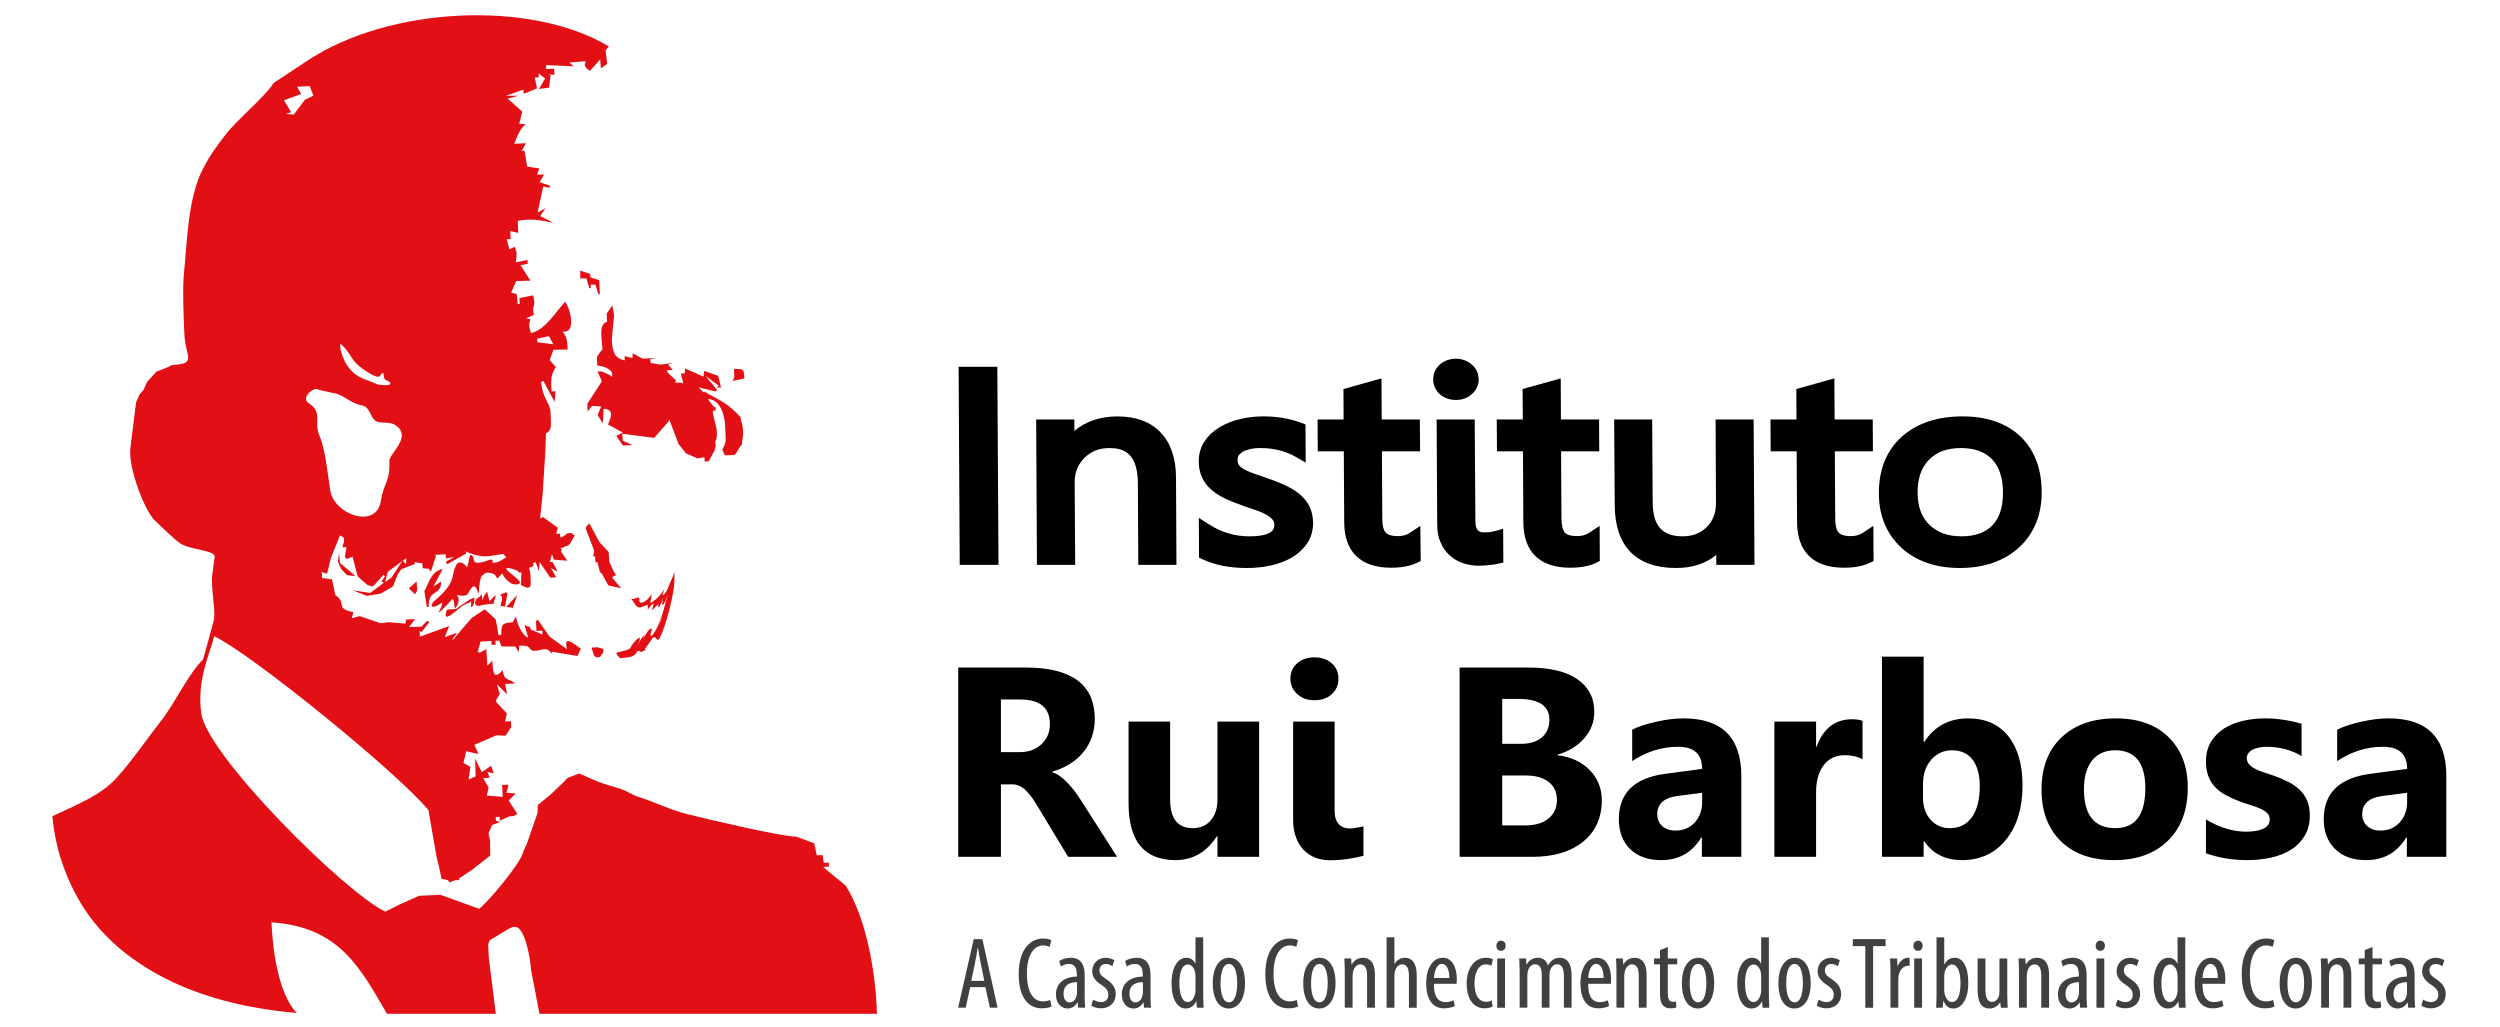 <?xml version="1.0" encoding="UTF-8" standalone="no"?>
<!-- Created with Inkscape (http://www.inkscape.org/) -->

<svg
   version="1.1"
   id="svg2"
   xml:space="preserve"
   width="1730"
   height="710.891"
   viewBox="0 0 1730 710.891"
   sodipodi:docname="logo_IRB.svg"
   inkscape:version="1.2 (dc2aedaf03, 2022-05-15)"
   xmlns:inkscape="http://www.inkscape.org/namespaces/inkscape"
   xmlns:sodipodi="http://sodipodi.sourceforge.net/DTD/sodipodi-0.dtd"
   xmlns="http://www.w3.org/2000/svg"
   xmlns:svg="http://www.w3.org/2000/svg"
   xmlns:rdf="http://www.w3.org/1999/02/22-rdf-syntax-ns#"
   xmlns:cc="http://creativecommons.org/ns#"
   xmlns:dc="http://purl.org/dc/elements/1.1/"><defs
     id="defs6"><linearGradient
       x1="0"
       y1="0"
       x2="1"
       y2="0"
       gradientUnits="userSpaceOnUse"
       gradientTransform="matrix(0,-482.37,-482.37,0,1567.861,482.441)"
       spreadMethod="pad"
       id="linearGradient34"><stop
         style="stop-opacity:1;stop-color:#ba9663"
         offset="0"
         id="stop24" /><stop
         style="stop-opacity:1;stop-color:#ba9663"
         offset="0.058"
         id="stop26" /><stop
         style="stop-opacity:1;stop-color:#977f52"
         offset="0.684"
         id="stop28" /><stop
         style="stop-opacity:1;stop-color:#977f52"
         offset="0.708"
         id="stop30" /><stop
         style="stop-opacity:1;stop-color:#63573a"
         offset="1"
         id="stop32" /></linearGradient><linearGradient
       x1="0"
       y1="0"
       x2="1"
       y2="0"
       gradientUnits="userSpaceOnUse"
       gradientTransform="matrix(0,-482.37,-482.37,0,1567.861,482.441)"
       spreadMethod="pad"
       id="linearGradient60"><stop
         style="stop-opacity:1;stop-color:#ba9663"
         offset="0"
         id="stop50" /><stop
         style="stop-opacity:1;stop-color:#ba9663"
         offset="0.058"
         id="stop52" /><stop
         style="stop-opacity:1;stop-color:#977f52"
         offset="0.684"
         id="stop54" /><stop
         style="stop-opacity:1;stop-color:#977f52"
         offset="0.708"
         id="stop56" /><stop
         style="stop-opacity:1;stop-color:#63573a"
         offset="1"
         id="stop58" /></linearGradient><linearGradient
       x1="0"
       y1="0"
       x2="1"
       y2="0"
       gradientUnits="userSpaceOnUse"
       gradientTransform="matrix(0,-482.37,-482.37,0,1567.861,482.441)"
       spreadMethod="pad"
       id="linearGradient86"><stop
         style="stop-opacity:1;stop-color:#ba9663"
         offset="0"
         id="stop76" /><stop
         style="stop-opacity:1;stop-color:#ba9663"
         offset="0.058"
         id="stop78" /><stop
         style="stop-opacity:1;stop-color:#977f52"
         offset="0.684"
         id="stop80" /><stop
         style="stop-opacity:1;stop-color:#977f52"
         offset="0.708"
         id="stop82" /><stop
         style="stop-opacity:1;stop-color:#63573a"
         offset="1"
         id="stop84" /></linearGradient><linearGradient
       x1="0"
       y1="0"
       x2="1"
       y2="0"
       gradientUnits="userSpaceOnUse"
       gradientTransform="matrix(0,-482.37,-482.37,0,1567.861,482.441)"
       spreadMethod="pad"
       id="linearGradient112"><stop
         style="stop-opacity:1;stop-color:#ba9663"
         offset="0"
         id="stop102" /><stop
         style="stop-opacity:1;stop-color:#ba9663"
         offset="0.058"
         id="stop104" /><stop
         style="stop-opacity:1;stop-color:#977f52"
         offset="0.684"
         id="stop106" /><stop
         style="stop-opacity:1;stop-color:#977f52"
         offset="0.708"
         id="stop108" /><stop
         style="stop-opacity:1;stop-color:#63573a"
         offset="1"
         id="stop110" /></linearGradient><linearGradient
       x1="0"
       y1="0"
       x2="1"
       y2="0"
       gradientUnits="userSpaceOnUse"
       gradientTransform="matrix(0,-482.37,-482.37,0,1567.861,482.441)"
       spreadMethod="pad"
       id="linearGradient138"><stop
         style="stop-opacity:1;stop-color:#ba9663"
         offset="0"
         id="stop128" /><stop
         style="stop-opacity:1;stop-color:#ba9663"
         offset="0.058"
         id="stop130" /><stop
         style="stop-opacity:1;stop-color:#977f52"
         offset="0.684"
         id="stop132" /><stop
         style="stop-opacity:1;stop-color:#977f52"
         offset="0.708"
         id="stop134" /><stop
         style="stop-opacity:1;stop-color:#63573a"
         offset="1"
         id="stop136" /></linearGradient><linearGradient
       x1="0"
       y1="0"
       x2="1"
       y2="0"
       gradientUnits="userSpaceOnUse"
       gradientTransform="matrix(0,-482.37,-482.37,0,1567.861,482.441)"
       spreadMethod="pad"
       id="linearGradient164"><stop
         style="stop-opacity:1;stop-color:#ba9663"
         offset="0"
         id="stop154" /><stop
         style="stop-opacity:1;stop-color:#ba9663"
         offset="0.058"
         id="stop156" /><stop
         style="stop-opacity:1;stop-color:#977f52"
         offset="0.684"
         id="stop158" /><stop
         style="stop-opacity:1;stop-color:#977f52"
         offset="0.708"
         id="stop160" /><stop
         style="stop-opacity:1;stop-color:#63573a"
         offset="1"
         id="stop162" /></linearGradient><linearGradient
       x1="0"
       y1="0"
       x2="1"
       y2="0"
       gradientUnits="userSpaceOnUse"
       gradientTransform="matrix(0,-482.37,-482.37,0,1567.861,482.441)"
       spreadMethod="pad"
       id="linearGradient190"><stop
         style="stop-opacity:1;stop-color:#ba9663"
         offset="0"
         id="stop180" /><stop
         style="stop-opacity:1;stop-color:#ba9663"
         offset="0.058"
         id="stop182" /><stop
         style="stop-opacity:1;stop-color:#977f52"
         offset="0.684"
         id="stop184" /><stop
         style="stop-opacity:1;stop-color:#977f52"
         offset="0.708"
         id="stop186" /><stop
         style="stop-opacity:1;stop-color:#63573a"
         offset="1"
         id="stop188" /></linearGradient><linearGradient
       x1="0"
       y1="0"
       x2="1"
       y2="0"
       gradientUnits="userSpaceOnUse"
       gradientTransform="matrix(0,-482.37,-482.37,0,1567.861,482.441)"
       spreadMethod="pad"
       id="linearGradient216"><stop
         style="stop-opacity:1;stop-color:#ba9663"
         offset="0"
         id="stop206" /><stop
         style="stop-opacity:1;stop-color:#ba9663"
         offset="0.058"
         id="stop208" /><stop
         style="stop-opacity:1;stop-color:#977f52"
         offset="0.684"
         id="stop210" /><stop
         style="stop-opacity:1;stop-color:#977f52"
         offset="0.708"
         id="stop212" /><stop
         style="stop-opacity:1;stop-color:#63573a"
         offset="1"
         id="stop214" /></linearGradient><linearGradient
       x1="0"
       y1="0"
       x2="1"
       y2="0"
       gradientUnits="userSpaceOnUse"
       gradientTransform="matrix(0,-482.37,-482.37,0,1567.861,482.441)"
       spreadMethod="pad"
       id="linearGradient242"><stop
         style="stop-opacity:1;stop-color:#ba9663"
         offset="0"
         id="stop232" /><stop
         style="stop-opacity:1;stop-color:#ba9663"
         offset="0.058"
         id="stop234" /><stop
         style="stop-opacity:1;stop-color:#977f52"
         offset="0.684"
         id="stop236" /><stop
         style="stop-opacity:1;stop-color:#977f52"
         offset="0.708"
         id="stop238" /><stop
         style="stop-opacity:1;stop-color:#63573a"
         offset="1"
         id="stop240" /></linearGradient><clipPath
       clipPathUnits="userSpaceOnUse"
       id="clipPath252"><path
         d="M 0,533.168 H 1841.86 V 0 H 0 Z"
         id="path250"
         inkscape:connector-curvature="0" /></clipPath></defs><sodipodi:namedview
     pagecolor="#ffffff"
     bordercolor="#666666"
     borderopacity="1"
     objecttolerance="10"
     gridtolerance="10"
     guidetolerance="10"
     inkscape:pageopacity="0"
     inkscape:pageshadow="2"
     inkscape:window-width="1920"
     inkscape:window-height="1017"
     id="namedview4"
     showgrid="false"
     inkscape:zoom="0.3510039"
     inkscape:cx="1395.9959"
     inkscape:cy="504.2679"
     inkscape:window-x="1912"
     inkscape:window-y="-8"
     inkscape:window-maximized="1"
     inkscape:current-layer="g10"
     inkscape:showpageshadow="2"
     inkscape:pagecheckerboard="0"
     inkscape:deskcolor="#d1d1d1" /><g
     id="g10"
     inkscape:groupmode="layer"
     inkscape:label="LOGOTIPO IRB 50 ANOS FINAL"
     transform="matrix(1.333,0,0,-1.333,0,710.891)"><g
       id="g246"><g
         id="g248"
         clip-path="url(#clipPath252)"><g
           id="g254"
           transform="translate(175.977,246.197)"><path
             d="m 0,0 -0.553,-4.557 1.728,-3.83 2.995,-3.07 4.383,-0.535 -4.407,3.824 -3.58,2.918 z m -10.982,85.018 c -2.661,1.063 -8.944,-4.614 -4.679,-7.29 7.489,-4.661 2.408,-9.784 5.505,-16.729 3.177,-7.307 4.263,-19.957 5.638,-28.611 2.056,-12.464 23.907,-20.144 26.225,-5.469 1.595,10.059 4.939,9.932 4.419,20.784 -0.144,3.637 10.546,11.485 4.757,17.41 -4.203,4.353 -9.456,1.213 -12.41,3.93 -2.313,2.129 -2.606,6.662 -6.133,7.455 -5.838,1.359 -7.434,3.398 -12.177,5.742 -1.355,0.716 -11.198,2.302 -11.145,2.778 m 12.673,38.39 c 1.596,5.969 6.754,9.094 11.788,9.738 C 13.22,130.83 6.447,125.134 1.691,123.408 M 0.566,108.137 c 0.043,-2.571 0.866,-4.742 1.605,-6.741 1.13,-2.955 2.951,-5.6 5.339,-7.784 3.56,-3.198 7.935,-3.894 12.525,-6.063 0.423,-0.2 5.505,-0.566 5.947,-0.293 1.836,1.303 -0.365,1.842 -1.615,2.538 -1.176,0.66 -0.988,1.706 -1.268,3.269 -0.24,1.411 -1.912,-1.23 -2.162,-1.4 -1.822,-1.249 -9.832,4.74 -11.167,5.968 -1.325,1.193 -2.975,3.255 -3.931,4.994 -0.866,1.485 -2.039,2.864 -2.808,3.763 -0.186,0.28 -2.465,3.032 -2.465,1.749 m 59.445,18.929 2.093,-0.976 1.064,-0.956 1.062,-0.969 1.086,-0.953 1.077,-1.009 1.086,-0.975 7.074,-11.769 -0.833,-0.683 -8.26,11.332 -1.086,1.009 -1.043,0.956 -1.085,0.976 -1.083,0.989 -2.056,0.933 -1.105,0.942 -7.229,4.994 6.936,-2.779 z m -36.82,-25.43 c 0.514,3.507 3.174,6.295 7.549,8.499 0.972,-2.627 1.928,-5.252 2.916,-7.86 -1.397,0.166 -2.773,0.293 -4.133,0.466 -2.107,-0.356 -4.203,-0.716 -6.332,-1.105 M -4.48,249.04 l 2.938,1.365 0.882,-1.182 c 0.294,-0.306 -0.977,-0.566 -0.955,-1.042 0.148,-2.332 -0.35,0.456 1.085,-2.019 -2.726,-1.009 -1.892,0.346 -0.846,-2.075 l -5.507,-0.333 -0.994,-3.064 -1.889,-0.094 -2.629,-0.089 -1.281,5.472 3.723,-2.258 2.941,1.159 -1.125,2.088 3.657,-1.046 -1.979,5.103 1.869,0.077 z m -8.773,-11.604 -1.974,4.979 -6.494,-0.333 2.076,-3.777 -8.91,-3.268 3.709,-6.175 -2.767,-0.899 4.146,-0.33 5.787,7.698 z M 71.462,-23.682 c -0.653,-0.886 -1.282,-2.644 -0.347,-3.365 1.343,-0.973 2.722,0.154 4.371,0.221 1.162,0.072 2.758,0.586 4.19,0.467 0.879,-0.047 0.728,-0.241 0.728,0.838 0.041,0.886 0.867,2.111 0.937,2.937 0.114,1.193 -1.189,-0.379 -1.556,-0.738 -0.149,-0.174 -1.651,-1.645 -1.651,-1.645 -0.37,0.606 -0.239,1.797 -0.65,2.479 -0.293,0.564 -0.293,1.465 -0.49,2.09 -0.183,0.593 -1.672,-1.745 -1.855,-2.059 -0.129,-0.272 -0.532,-2.971 -0.737,-1.506 -0.076,0.793 -0.182,1.274 -0.218,2.006 -0.041,0.773 0.566,1.686 -0.53,-0.053 -0.424,-0.627 -1.75,-1.453 -2.192,-1.672 m -27.116,3.996 c 2.552,4.483 3.467,10.192 9.49,11.407 l -4.777,-9.033 3.994,2.531 c 0,-7.836 -6.872,-3.692 -6.449,-13.145 l -1.03,-0.039 z m -193.13,-116.937 c 11.748,5.609 24.901,10.594 33.358,19.918 8.031,8.867 15.668,20.178 23.289,29.877 7.175,9.246 14.32,24.695 21.481,31.457 0.206,0.18 5.415,19.351 5.655,20.371 1.159,5.184 -1.652,16.881 -0.772,23.695 l 1.214,9.266 c 0.491,3.639 -12.783,3.551 -18.015,7.162 -3.541,2.465 -9.311,8.373 -12.947,11.703 -5.157,4.697 -13.969,27.24 -12.778,37.652 l 2.975,23.802 1.855,4.187 1.966,2.148 1.835,4.167 4.902,5.396 6.06,2.354 1.985,1.099 c 13.233,0.64 7.034,3.841 6.482,15.736 -0.39,8.466 -1.066,23.705 -0.26,31.618 1.778,17.504 1.965,39.498 10.213,55.145 3.743,7.101 6.261,10.28 11.143,16.728 6.223,8.227 20.914,20.088 25.192,27.136 l 17.279,11.424 c 42.506,28.439 116.449,31.856 156.791,7.578 l -1.704,-2.072 0.805,-6.991 -3.247,-2.355 -0.37,4.679 -5.345,-5.961 c -7.492,4.953 5.109,5.708 -10.649,4.33 l 2.278,-1.929 -14.36,0.606 0.073,-2.038 4.095,0.203 0.129,-3.234 -4.264,0.499 2.32,-0.456 -0.81,-6.671 -5.252,-0.697 3.209,5.436 -3.396,2.682 0.077,-2.059 -2.052,-0.11 1.153,-5.636 -6.926,-2.844 -0.143,2.218 -9.019,-3.194 6.318,-0.02 -6.461,-1.779 1.099,0.204 7.497,-6.666 -1.615,-6.301 3.354,-0.253 c -3.354,-2.778 -4.277,-6.132 -5.949,-10.136 l 6.132,0.293 -2.221,-3.97 1.431,0.04 1.399,-8.208 6.296,-0.918 -1.173,-3.288 3.601,0.13 -2.245,-4.06 5.233,-1.706 -0.034,-1.229 -3.363,0.826 -2.898,-13.586 4.112,2.235 -2.832,-4.071 7,-3.547 c -7,1.452 -11.678,2.365 -18.603,1.063 l 0.26,-6.262 -4.133,0.956 0.24,-4.114 -2.109,-0.11 1.392,-5.252 2.754,1.289 c 1.433,-3.104 1.119,-4.643 0.553,-8.061 l 6.111,1.246 0.074,-2.052 -3.711,-0.629 5.147,-8.074 -7.327,-0.207 -2.661,-5.928 2.881,-0.843 0.515,-5.166 1.023,0.129 -0.129,2.976 7.108,1.431 c 1.822,-7.031 -1.098,-4.473 0.445,-10.135 l -4.136,-1.796 2.245,-0.463 c -0.886,-3.944 -0.79,-3.247 0.33,-7.197 7.467,1.672 12.707,10.831 17.733,16.27 2.974,-4.003 5.785,-16.617 -1.322,-15.478 2.551,-3.377 2.356,-5.142 2.646,-9.312 l -7.4,-0.144 -1.945,-5.416 3.234,-3.567 c -2.994,-4.224 -2.518,-7.598 -2.258,-12.667 l 2.019,0.109 -0.423,-5.491 -5.892,10.874 -1.088,-0.61 c 0.513,-8.17 4.605,-10.961 4.831,-15.205 l 0.184,-4.069 c 0.186,-4.134 0.076,-6.046 -2.516,-7.348 l -0.336,-9.26 -1.426,-22.509 -1.31,-12.405 1.51,0.728 7.695,-5.556 -0.847,-3.151 2.039,0.08 0.13,-2.019 c 3.509,1.158 2.604,2.18 3.984,2.238 3.95,0.18 0.368,0.334 3.507,-1.045 l -2.205,-4.037 -0.99,-1.086 -4.372,-1.826 0.881,-0.467 -0.512,-1.017 3.358,-4.789 -7.069,0.564 -0.922,2.852 -1.683,-6.19 0.438,2.199 1.601,-0.172 2.625,-4.931 -3.504,1.84 2.715,-4.789 -3.051,-0.155 -5.49,7.994 -0.479,-4.443 -1.629,4.443 -1.64,-0.533 c 0.514,-0.293 0.793,-0.644 0.447,-1.097 -0.772,-1.127 -1.598,-1.182 -2.314,-1.127 0.383,-1.067 0.676,-1.653 0.752,-3.651 l 0.164,-4.136 c 0.236,-4.75 -3.877,-1.78 -5.09,-1.227 l 0.26,6.775 c -1.803,-1.539 0,0.752 -5.983,1.86 -6.67,1.172 6.35,-5.864 5.124,-7.701 -0.534,-0.868 -3.454,-1.039 -5.09,0.271 -1.27,1.055 -3.364,2.727 -3.71,4.398 -0.273,1.391 -2.695,-3.179 -3.138,-1.986 -0.717,2.072 -2.389,2.592 -4.723,2.758 -1.192,0.074 -3.117,-1.412 -3.503,-2.551 -1.62,-5.09 -0.458,-10.746 -1.706,-7.127 -1.509,4.276 -2.921,2.824 -4.85,-0.994 -1.339,-2.625 -6.353,-0.5 -5.915,-0.973 2.388,-2.685 -0.567,-6.828 -1.024,-6.794 -0.41,0.019 -0.259,6.335 -1.801,4.263 -0.716,-0.998 -8.097,-8.832 -6.316,-5.709 0.326,0.6 2.403,4.551 1.119,4.178 -0.33,-0.127 -2.041,-1.647 -3.636,-1.939 -1.998,-0.333 -1.672,0.839 -0.62,2.511 0.12,0.24 8.683,6.389 10.006,12.819 1.412,7.232 3.084,10.13 7.654,5.101 0,0.207 0.919,3.711 1.106,4.963 0.416,3.004 2.201,0.727 2.311,-1.086 0.164,-3.711 8.554,0.426 8.976,0.166 2.845,-1.631 -2.31,-2.238 2.716,-1.471 2.114,0.332 3.602,1.963 5.142,2.498 l -1.412,1.858 C 77.287,-1.432 75.359,-3.285 65.609,0.865 l 0.567,-1.045 -9.985,-5.623 -0.76,1.307 4.426,2.445 -4.349,-0.795 -0.11,2.207 -6.133,-0.314 1.139,-0.379 -2.701,-8.328 -1.065,1.492 -3.178,0.293 -0.196,2.539 -4.171,0.66 0.46,-0.953 -7.251,-2.799 -1.769,-2.623 -2.532,-6.303 -6.371,-3.703 -7.066,-1.213 -7.346,2.918 8.996,-1.353 6.332,4.73 0.756,0.52 -1.323,0.732 1.816,2.459 -0.623,1.045 -5.026,-5.601 c -1.582,-1.194 -2.135,0.259 -3.307,0.207 l -3.032,2.584 -2.114,1.984 L 7.001,-1.937 4.113,-3.078 3.031,-2.111 3.84,3.084 1.802,2.998 C 2.335,5.93 2.736,4.789 2.628,7.148 2.551,8.521 1.398,8.613 0.499,9.107 l -4.645,-11.525 -2.019,-8.248 c -4.114,0.641 -2.429,2.312 -2.629,-2.258 l 5.192,-0.771 1.693,-8.116 c 6.315,-4.062 -0.443,-7.046 9.388,-8.853 l -0.814,-3.156 4.06,1.064 10.649,-3.601 c 2.147,-0.196 2.461,0.591 4.849,0.425 l 8.24,-0.701 0.423,2.133 4.63,0.205 -3.104,-4.115 6.352,0.185 3.071,3.032 1.118,-0.647 -4.189,-5.289 -0.899,0.787 0.149,-3.078 15.239,5.541 -2.368,-5.801 6.461,2.332 -2.627,-3.597 0.609,0.127 9.496,11.037 6.848,4.59 2.825,-2.59 2.808,-2.625 0.792,-3.766 0.697,-4.516 0.976,0.293 0.345,0.067 0.184,0.08 c -0.106,5.402 0.5,5.875 5.842,6.316 l 1.746,3.084 0.066,-0.566 c 0.293,-1.412 0.832,-3.178 1.509,-4.777 l 0.097,-0.034 0.163,-0.445 c 1.153,-2.473 2.734,-4.697 4.493,-5.197 l -0.014,0.113 h 0.058 l -0.239,0.547 -1.714,5.769 3.035,-1.099 0.036,-1.014 6.263,-2.791 -0.077,2.026 -3.048,-0.114 -0.24,5.123 0.943,0.7 6.165,-8.832 9.017,-6.502 c -2.203,8.406 4.183,2.091 7.158,0.293 l -1.783,-3.805 -13.293,2.244 -0.24,-1.191 c -1.924,4.203 -5.213,1.812 -8.28,1.685 -4.55,-0.24 -0.586,2.852 -8.336,2.664 l -0.274,-3.363 -1.815,2.871 -7.202,0.053 -1.118,3.045 -2.02,-0.094 0.074,-2.072 -2.058,-0.053 -0.09,2.019 -5.656,-0.347 -1.432,-5.289 1.009,-0.5 3.454,1.892 0.496,-8.552 2.642,2.537 c 0.237,-5.842 0.606,-10.366 5.346,-4.869 0.752,-5.803 2.735,-3.932 6.461,-6.909 l -5.16,-0.273 0.971,-5.361 -5.268,5.162 1.491,-5.03 -1.893,-3.177 0.07,-1.034 5.534,-5.927 -0.958,-4.151 3.065,0.18 0.127,-3.086 -2.918,-4.455 -4.74,0.213 -11.494,-4.936 2.148,-4.777 -6.405,1.434 -1.379,-6.077 3.6,-2.052 -0.953,-6.635 3.635,1.752 -0.225,9.234 3.418,-7.076 4.851,3.311 1.354,-3.93 -3.32,0.738 1.317,-2.963 -3.432,-0.314 2.812,-4.916 -0.976,-4.096 8.267,-0.64 -0.293,6.169 3.084,0.127 0.012,-1.027 -0.858,-3.117 4.829,-0.393 -3.637,-3.67 4.484,-6.962 -2.018,-1.131 -2.064,-0.121 -5.044,-2.291 -0.057,2.058 -2.079,-0.094 0.114,-1.998 2.367,-0.593 -4.33,-1.592 -1.855,-4.203 0.79,-4.004 0.07,-7.655 -8.773,-6.867 -0.26,-0.375 H 69.3 l -4.666,-3.084 -0.144,-0.199 -2.168,-1.232 0.033,-0.953 -2.074,-0.073 -3.008,-1.174 -0.627,1.174 -3.376,0.694 -1.323,6.101 -1.25,5.088 -4.261,24.477 c -15.903,19.476 -92.194,81.324 -111.254,90.338 -1.378,-7.276 -9.346,-22.35 -6.628,-40.325 3.327,-21.902 74.733,-92.961 95.501,-102.668 l 8.443,4.192 9.072,4.021 11.073,0.514 20.142,-7.268 c 4.613,3.543 21.926,24.016 22.955,29.858 l 1.889,4.222 5.416,15.623 0.173,4.17 6.567,5.416 6.89,6.5 1.958,2.133 6.045,2.332 6.296,-2.758 c 3.567,-1.707 8.756,-3.359 12.653,-4.443 6.393,-1.746 7.435,-3.523 12.121,-5.029 9.64,-3.119 15.367,-6.397 25.268,-8.928 8,-2.018 49.558,-11.896 56.224,-11.584 l 9.432,-3.492 1.366,-6.24 2.987,0.113 0.64,-3.965 2.628,0.016 0.072,-2.053 -3.06,-0.168 11.765,-9.713 c 10.139,-16.201 15.521,-43.066 16.194,-66.527 H 104.076 l -4.387,22.875 c -0.312,6.361 -3.416,22.457 -8.246,22.217 l -1.009,-0.014 c -1.618,-0.094 -9.749,-5.695 -12.028,-6.756 l -0.935,-2.098 0.31,-7.173 3.619,-29.051 H 24.934 c -13.643,23.228 -24.368,45.138 -59.968,47.482 0.457,-12.59 3.268,-36.945 13.11,-47.043 -5.342,0.459 -10.465,1.045 -15.347,1.819 -12.731,1.851 -24.702,4.816 -35.847,8.798 -11.202,4.004 -21.558,9.127 -30.773,15.383 -9.346,6.149 -17.334,13.555 -24.092,22.151 -6.665,8.586 -11.878,18.558 -15.773,29.855 -2.551,7.436 -4.202,15.508 -5.028,24.129 m 175.94,123.773 5.914,9 1.746,-2.039 0.09,3.231 -9.586,-7.074 -1.341,-5.284 z m 12.321,-8.521 c 0.865,1.527 1.214,1.392 1.086,3.357 l -0.293,3.28 -4.008,-3.659 z m 46.701,-6.441 1.261,6.695 -0.695,0.812 -3.267,-1.465 c 0.638,-0.173 1.095,-0.574 1.171,-1.566 0.074,-2.164 -0.349,-1.357 -0.826,-4.129 z m 3.834,-1.233 2.513,7.201 -5.709,-6.082 3.159,-0.439 z m -33.899,-0.312 c 6.282,0.425 3.855,0 6.7,1.812 0.865,0.533 1.604,1.139 2.687,1.844 0.956,0.64 4.646,3.117 4.77,2.346 0.169,-0.827 -0.124,-2.625 -0.364,-3.344 -0.182,-0.453 -1.342,-2.219 -1.418,-0.713 0,0.072 0.463,2.445 -0.131,2.111 -0.565,-0.345 -1.445,-0.734 -2.181,-1.025 -0.749,-0.326 -1.725,-0.793 -2.442,-1.307 -2.278,-1.744 -4.906,-4.277 -7.067,-5.25 -2.259,-0.992 -0.943,2.774 -0.554,3.526 m 81.196,-20.457 -3.138,0.898 -3.081,-0.16 1.226,-4.024 1.066,-1.011 2.057,0.091 1.719,2.352 z m 0.296,37.017 2.242,-4.023 6.665,-1.446 -4.817,5.657 2.192,1.191 -1.289,1.924 -2.292,5.037 -0.316,5.023 -4.666,4.95 -5.416,9.966 -1.707,-2 v -1.031 l 4.265,-11.166 -0.496,-3.045 1.008,0.055 0.144,-3.065 1.049,0.041 1.249,-5.056 1.086,-1.014 z m 8.517,-41.808 c 1.944,0.459 7.125,-0.227 8.687,3.564 0.423,0.986 2.091,-1.232 3.287,0.346 0.347,0.461 1.648,-0.514 0.847,0.826 -1.328,2.205 -1.47,-2.07 0.801,1.346 1.16,1.625 1.912,2.765 2.908,4.125 1.965,2.609 2.162,-2.932 3.985,0.57 2.713,5.271 6.501,19.207 7.194,26.295 L 173.867,-19 c 0.224,3.432 0.41,6.15 0.224,9.547 -0.224,-2.311 -2.353,-5.822 -3.341,-8.813 -0.28,-0.826 -1.582,-2.959 -2.075,-3.31 -1.506,-0.986 -0.224,1.031 0.305,3.103 -0.652,-1.486 -3.982,-5.576 -5.228,-6.076 -0.567,-0.26 -2.445,-2.625 -1.979,-0.293 0.965,5.311 0.457,2.953 -1.586,0.846 -0.678,-0.639 -2.994,-2.443 -3.906,-1.586 -1.106,1.033 0.846,3.387 -2.279,2.119 -3.268,-1.346 -3.344,1.865 -0.567,-2.738 2.313,-3.897 4.258,-1.065 6.647,-0.811 0.789,0.098 -0.46,-3.279 0.749,-1.672 0.586,0.758 1.452,1.897 2.114,2.325 1.14,0.777 -1.379,-4.963 0.131,-2.946 0.73,0.979 3.061,3.471 1.466,1.6 0.586,0.24 2.038,1.504 2.331,2.404 0.402,1.285 -2.059,-3.285 -0.973,-2.844 1.539,0.6 3.254,8.772 1.875,2.219 -0.349,-1.76 0.9,-0.48 1.14,-0.035 0.476,1.047 3.026,6.588 1.595,3.139 -1.635,-3.932 -2.278,-10.705 -5.089,-13.51 0.901,0.4 2.887,4.437 2.465,3.484 -0.717,-1.759 -5.277,-11.898 -6.156,-9.931 -0.326,0.711 1.834,4.629 -0.164,3.416 -1.582,-0.953 -2.94,-4.278 -4.373,-5.748 0.65,0.293 0.943,2.004 1.4,2.59 -1.466,-0.606 -4.558,-7.454 -4.501,-7.293 0.257,0.625 0.972,2.056 1.396,3.017 2.824,6.734 -3.484,-0.447 -4.2,-2.379 -0.554,-1.465 -6.522,-1.998 -7.056,-2.605 -0.748,-0.826 1.453,-2.479 1.89,-2.824 M 210.43,90.637 c -0.205,5.069 -0.41,4.996 -5.383,4.887 l 0.15,-3.092 c 0.123,-1.978 -0.223,-1.835 -0.866,-3.117 z m -77.342,48.749 1.519,-4.996 h 0.813 l -0.313,7.218 -4.55,1.543 -0.077,1.691 -5.305,1.803 0.163,-4.158 3.07,0.131 1.543,-5.103 0.802,-0.02 -0.073,1.822 z m 11.601,-71.375 c 1.49,0.467 3.105,0.336 2.975,2.205 -0.066,1.822 -1.596,1.635 -3.172,1.895 z m 3.495,13.513 c 2.441,3.734 17.66,6.815 26.017,6.981 l -4.883,3.251 0.073,-2.018 -8.246,-0.404 -11.125,-3.6 -2.962,-2.205 -5.709,-5.729 0.866,-0.696 z m 26.093,6.981 0.803,1.029 -4.256,3.927 -0.647,1.434 3.048,0.152 -2.345,2.844 2.311,0.803 -6.228,-0.879 -5.19,0.846 -0.117,1.999 3.158,0.626 -7.211,-0.387 -5.109,2.789 -0.131,-2.422 -4.09,0.956 0.074,-2.206 c -4.941,0.937 -6.353,4.028 -6.652,9.99 l -0.033,1.049 1.139,12.287 -0.919,5.21 -2.921,-4.277 0.206,-4.114 c -4.573,-1.908 -2.681,-8.117 -2.388,-14.509 l -0.989,-1.076 c -1.14,-1.878 -2.005,-1.878 -1.856,-4.17 l 0.164,-3.088 c 3.71,-0.129 9.127,-2.608 7.474,-5.818 l -1.123,0.972 -4.17,1.872 -2.071,-0.11 2.278,-5.029 -7.567,-11.718 0.129,-4.06 2.278,2.974 4.83,-0.293 -1.909,-4.473 2.715,-4.264 0.423,7.511 c 5.58,-0.219 3.853,-4.277 2.26,-8.133 l 7.726,-4.207 -3.397,-1.709 3.397,-4.976 5.09,0.187 -5.123,2.238 -0.293,3.674 16.56,-2.169 7.62,8.691 0.144,1.131 4.927,-13.073 3.852,-4.776 5.95,-2.625 3.601,0.666 0.162,-2.278 2.043,0.074 3.17,5.855 0.554,2.551 -0.314,1.726 c 2.299,4.853 -0.363,9.499 -1.32,15.611 l 0.548,0.697 1.379,0.073 -0.62,0.866 0.437,0.566 c -0.424,0.089 -0.787,0.163 -1.121,0.273 l -2.758,3.637 -0.086,0.497 c 6.5,-0.403 8.444,-8.944 8.684,-13.86 l 0.26,-6.155 c 0.13,-3.138 -0.759,-4.184 -1.729,-6.282 l 1.34,-2.918 4.902,0.167 1.033,1.065 1.854,3.191 1.043,1.066 c 0.076,3.211 0.793,3.711 0.619,7.218 -0.162,3.548 -0.953,3.93 -1.315,7.122 -8.206,8.596 -9.603,7.737 -19.155,13.479 0.15,-0.163 0.293,-0.346 0.39,-0.546 l -0.496,-0.04 -2.588,2.591 8.773,-2.148 0.99,0.676 -6.134,7.474 6.912,-5.216 -0.889,-0.989 2.042,0.11 -1.45,6.042 -7.257,2.571 -0.399,-2.941 -9.588,4.19 -0.108,-2.537 -2.058,-0.111 1.287,-5.026 c -0.898,0.306 -2.517,0.417 -4.459,0.363 m 20.34,-12.69 0.185,0.293 c -1.889,0.39 -2.572,0.48 -0.185,-0.293 M 141.572,91.5 140.449,92.472 Z M 162.34,75.542 c 2.052,-4.85 -0.684,-2.442 3.23,-2.938 z m 3.43,3.747 1.048,-0.989 1.068,-0.976 c 10.149,-1.856 12.08,-11.202 18.069,-12.504 -3.234,10.169 -10.615,12.024 -18.236,16.618 l -6.248,1.814 c 0.478,-3.813 0.499,-3.833 4.299,-3.963 m -54.551,29.121 -2.206,4.167 -6.131,-1.303 0.108,-1.868 z"
             style="fill:#e21015;fill-opacity:1;fill-rule:nonzero;stroke:none"
             id="path256"
             inkscape:connector-curvature="0" /></g><g
           id="g258"
           transform="translate(503.656,20.838)"><path
             d="M 0,0 -2.316,-10.662 H -6.271 L 1.84,24.934 h 4.48 l 7.896,-35.596 h -4 L 7.9,0 Z m 7.32,3.273 -1.845,9.038 c -0.52,2.537 -0.998,5.486 -1.419,8.134 H 3.896 C 3.477,17.744 2.956,14.688 2.42,12.311 L 0.58,3.273 Z"
             style="fill:#403f41;fill-opacity:1;fill-rule:nonzero;stroke:none"
             id="path260"
             inkscape:connector-curvature="0" /></g><g
           id="g262"
           transform="translate(545.854,10.807)"><path
             d="m 0,0 c -1.106,-0.58 -2.896,-0.955 -5.111,-0.955 -6.901,0 -11.903,5.601 -11.903,17.697 0,14.051 6.957,18.537 12.594,18.537 2.101,0 3.68,-0.42 4.364,-0.898 l -0.899,-3.428 c -0.84,0.359 -1.682,0.734 -3.522,0.734 -3.795,0 -8.275,-3.703 -8.275,-14.57 0,-10.884 4.004,-14.472 8.375,-14.472 1.535,0 2.844,0.367 3.695,0.736 z"
             style="fill:#403f41;fill-opacity:1;fill-rule:nonzero;stroke:none"
             id="path264"
             inkscape:connector-curvature="0" /></g><g
           id="g266"
           transform="translate(563.08,15.982)"><path
             d="m 0,0 c 0,-1.953 0.055,-4.172 0.259,-5.807 h -3.636 l -0.26,2.696 h -0.16 C -4.9,-5.068 -6.693,-6.227 -8.9,-6.227 c -3.373,0 -6.001,2.846 -6.001,7.282 0,6.443 5.104,9.244 10.844,9.302 v 0.786 c 0,3.433 -0.899,5.759 -4.06,5.759 -1.575,0 -2.999,-0.478 -4.205,-1.32 l -0.895,2.852 c 1.1,0.783 3.42,1.683 5.944,1.683 5.113,0 7.273,-3.32 7.273,-9.021 z m -3.956,7.451 c -2.101,0 -7.001,-0.422 -7.001,-5.976 0,-3.381 1.691,-4.532 3.104,-4.532 1.796,0 3.272,1.317 3.741,3.854 0.11,0.474 0.156,1 0.156,1.474 z"
             style="fill:#403f41;fill-opacity:1;fill-rule:nonzero;stroke:none"
             id="path268"
             inkscape:connector-curvature="0" /></g><g
           id="g270"
           transform="translate(567.508,14.398)"><path
             d="m 0,0 c 0.896,-0.58 2.477,-1.32 4.111,-1.32 2.264,0 3.742,1.425 3.742,3.693 0,1.953 -0.693,3.273 -3.272,5.02 -3.319,2.115 -5.106,4.326 -5.106,7.236 0,4.168 3.059,7.074 7.003,7.074 2,0 3.478,-0.68 4.534,-1.316 L 9.956,17.322 c -1.001,0.688 -2.055,1.16 -3.42,1.16 -2.159,0 -3.276,-1.58 -3.276,-3.273 0,-1.695 0.636,-2.637 3.172,-4.385 2.945,-1.896 5.26,-4.226 5.26,-7.758 0,-5.13 -3.475,-7.607 -7.69,-7.607 -1.843,0 -3.898,0.58 -5.002,1.486 z"
             style="fill:#403f41;fill-opacity:1;fill-rule:nonzero;stroke:none"
             id="path272"
             inkscape:connector-curvature="0" /></g><g
           id="g274"
           transform="translate(597.273,15.982)"><path
             d="m 0,0 c 0,-1.953 0.054,-4.172 0.259,-5.807 h -3.635 l -0.261,2.696 h -0.159 c -1.103,-1.957 -2.891,-3.116 -5.105,-3.116 -3.371,0 -6,2.846 -6,7.282 0,6.443 5.104,9.244 10.843,9.302 v 0.786 c 0,3.433 -0.898,5.759 -4.056,5.759 -1.578,0 -3.003,-0.478 -4.207,-1.32 l -0.896,2.852 c 1.1,0.783 3.42,1.683 5.945,1.683 5.112,0 7.272,-3.32 7.272,-9.021 z m -3.956,7.451 c -2.102,0 -7.001,-0.422 -7.001,-5.976 0,-3.381 1.695,-4.532 3.104,-4.532 1.795,0 3.272,1.317 3.741,3.854 0.11,0.474 0.156,1 0.156,1.474 z"
             style="fill:#403f41;fill-opacity:1;fill-rule:nonzero;stroke:none"
             id="path276"
             inkscape:connector-curvature="0" /></g><g
           id="g278"
           transform="translate(624.618,46.721)"><path
             d="m 0,0 v -30.416 c 0,-1.746 0.159,-4.656 0.203,-6.135 h -3.475 l -0.263,3.17 H -3.69 c -0.842,-1.793 -2.631,-3.592 -5.368,-3.592 -4.271,0 -7.377,4.651 -7.377,13.098 0,9.027 3.742,13.258 7.638,13.258 1.896,0 3.685,-0.842 4.685,-3.014 h 0.11 V 0 Z m -4.002,-20.766 c 0,0.537 0,1.174 -0.056,1.696 -0.262,2.693 -1.843,4.963 -3.795,4.963 -3.365,0 -4.525,-4.692 -4.525,-9.768 0,-5.383 1.365,-9.713 4.32,-9.713 1.262,0 3.002,0.686 3.897,4.375 0.103,0.484 0.159,1.065 0.159,1.693 z"
             style="fill:#403f41;fill-opacity:1;fill-rule:nonzero;stroke:none"
             id="path280"
             inkscape:connector-curvature="0" /></g><g
           id="g282"
           transform="translate(646.322,22.955)"><path
             d="m 0,0 c 0,-9.869 -4.536,-13.199 -8.477,-13.199 -4.591,0 -8.276,4.17 -8.276,13.144 0,9.299 4.171,13.205 8.536,13.205 C -3.637,13.15 0,8.871 0,0 m -12.697,0 c 0,-4.227 0.74,-9.984 4.424,-9.984 3.476,0 4.217,5.97 4.217,9.984 0,3.906 -0.741,9.93 -4.32,9.93 -3.636,0 -4.321,-6.024 -4.321,-9.93"
             style="fill:#403f41;fill-opacity:1;fill-rule:nonzero;stroke:none"
             id="path284"
             inkscape:connector-curvature="0" /></g><g
           id="g286"
           transform="translate(673.879,10.807)"><path
             d="m 0,0 c -1.105,-0.58 -2.897,-0.955 -5.111,-0.955 -6.902,0 -11.902,5.601 -11.902,17.697 0,14.051 6.955,18.537 12.591,18.537 2.106,0 3.683,-0.42 4.365,-0.898 l -0.898,-3.428 c -0.842,0.359 -1.681,0.734 -3.523,0.734 -3.794,0 -8.274,-3.703 -8.274,-14.57 0,-10.884 4,-14.472 8.377,-14.472 1.535,0 2.844,0.367 3.691,0.736 z"
             style="fill:#403f41;fill-opacity:1;fill-rule:nonzero;stroke:none"
             id="path288"
             inkscape:connector-curvature="0" /></g><g
           id="g290"
           transform="translate(693.312,22.955)"><path
             d="m 0,0 c 0,-9.869 -4.534,-13.199 -8.477,-13.199 -4.59,0 -8.275,4.17 -8.275,13.144 0,9.299 4.17,13.205 8.537,13.205 C -3.625,13.15 0,8.871 0,0 m -12.692,0 c 0,-4.227 0.735,-9.984 4.419,-9.984 3.478,0 4.216,5.97 4.216,9.984 0,3.906 -0.738,9.93 -4.32,9.93 -3.635,0 -4.315,-6.024 -4.315,-9.93"
             style="fill:#403f41;fill-opacity:1;fill-rule:nonzero;stroke:none"
             id="path292"
             inkscape:connector-curvature="0" /></g><g
           id="g294"
           transform="translate(698.112,29.133)"><path
             d="M 0,0 C 0,3.012 -0.159,4.545 -0.215,6.6 H 3.32 L 3.536,3.486 h 0.1 c 1.104,2.059 3.16,3.477 5.841,3.477 3.536,0 6.17,-2.578 6.17,-8.756 v -17.164 h -4.056 v 16.428 c 0,3.056 -0.578,6.066 -3.535,6.066 C 6.375,3.537 4.74,2.113 4.261,-0.58 4.112,-1.213 4.056,-2.01 4.056,-2.906 V -18.957 H 0 Z"
             style="fill:#403f41;fill-opacity:1;fill-rule:nonzero;stroke:none"
             id="path296"
             inkscape:connector-curvature="0" /></g><g
           id="g298"
           transform="translate(719.822,46.721)"><path
             d="m 0,0 h 4.056 v -13.785 h 0.102 c 0.533,0.894 1.319,1.687 2.161,2.267 0.898,0.58 1.952,0.901 3.372,0.901 3.215,0 5.956,-2.535 5.956,-8.975 v -16.959 h -4.056 v 16.481 c 0,3.113 -0.683,6.019 -3.431,6.019 -1.888,0 -3.319,-1.373 -3.945,-4.064 -0.104,-0.524 -0.159,-1.264 -0.159,-1.906 v -16.53 H 0 Z"
             style="fill:#403f41;fill-opacity:1;fill-rule:nonzero;stroke:none"
             id="path300"
             inkscape:connector-curvature="0" /></g><g
           id="g302"
           transform="translate(744.371,22.582)"><path
             d="m 0,0 c 0,-7.861 3.104,-9.506 6.002,-9.506 1.793,0 3.215,0.424 4.215,0.953 l 0.684,-2.955 c -1.424,-0.746 -3.581,-1.224 -5.641,-1.224 -6.101,0 -9.262,5.019 -9.262,12.836 0,8.244 3.525,13.414 8.639,13.414 5.16,0 7.272,-5.487 7.272,-11.192 C 11.909,1.328 11.852,0.637 11.797,0 Z M 8.012,3.012 C 8.057,8.084 6.16,10.35 4.215,10.35 c -2.691,0 -4,-3.852 -4.16,-7.338 z"
             style="fill:#403f41;fill-opacity:1;fill-rule:nonzero;stroke:none"
             id="path304"
             inkscape:connector-curvature="0" /></g><g
           id="g306"
           transform="translate(774.929,10.807)"><path
             d="m 0,0 c -0.896,-0.525 -2.421,-0.955 -4.216,-0.955 -5.582,0 -9.322,4.496 -9.322,12.951 0,7.338 3.685,13.299 10.062,13.299 1.37,0 2.838,-0.365 3.58,-0.797 l -0.789,-3.316 c -0.533,0.261 -1.578,0.683 -2.896,0.683 -4.11,0 -5.899,-4.863 -5.899,-9.869 0,-5.973 2.262,-9.564 6.004,-9.564 1.055,0 2,0.213 2.896,0.691 z"
             style="fill:#403f41;fill-opacity:1;fill-rule:nonzero;stroke:none"
             id="path308"
             inkscape:connector-curvature="0" /></g><g
           id="g310"
           transform="translate(781.616,42.336)"><path
             d="m 0,0 c 0,-1.58 -0.946,-2.645 -2.476,-2.645 -1.319,0 -2.319,1.065 -2.319,2.645 0,1.58 1.055,2.645 2.373,2.645 C -0.946,2.645 0,1.58 0,0 m -4.375,-6.596 h 4.056 v -25.568 h -4.056 z"
             style="fill:#403f41;fill-opacity:1;fill-rule:nonzero;stroke:none"
             id="path312"
             inkscape:connector-curvature="0" /></g><g
           id="g314"
           transform="translate(788.891,29.133)"><path
             d="M 0,0 C 0,3.012 -0.159,4.545 -0.217,6.6 H 3.32 L 3.533,3.432 h 0.092 c 1.115,2.056 3.066,3.531 5.752,3.531 2.374,0 4.365,-1.098 5.314,-3.897 h 0.115 c 0.675,1.262 1.581,2.323 2.527,2.909 0.997,0.683 2.204,0.988 3.52,0.988 3.432,0 6.115,-2.475 6.115,-9.018 v -16.902 h -3.999 v 15.998 c 0,3.326 -0.481,6.551 -3.591,6.551 -1.685,0 -3.161,-1.432 -3.741,-3.85 -0.102,-0.637 -0.156,-1.429 -0.156,-2.271 v -16.428 h -4.005 v 16.732 c 0,2.805 -0.475,5.817 -3.52,5.817 C 6.272,3.592 4.636,2.16 4.16,-0.58 4.056,-1.213 3.998,-1.949 3.998,-2.746 V -18.957 H 0 Z"
             style="fill:#403f41;fill-opacity:1;fill-rule:nonzero;stroke:none"
             id="path316"
             inkscape:connector-curvature="0" /></g><g
           id="g318"
           transform="translate(824.451,22.582)"><path
             d="m 0,0 c 0,-7.861 3.104,-9.506 6,-9.506 1.797,0 3.215,0.424 4.215,0.953 l 0.684,-2.955 c -1.423,-0.746 -3.581,-1.224 -5.628,-1.224 -6.112,0 -9.273,5.019 -9.273,12.836 0,8.244 3.524,13.414 8.639,13.414 5.158,0 7.27,-5.487 7.27,-11.192 C 11.907,1.328 11.854,0.637 11.795,0 Z M 8.01,3.012 C 8.055,8.084 6.158,10.35 4.215,10.35 1.522,10.35 0.205,6.498 0.055,3.012 Z"
             style="fill:#403f41;fill-opacity:1;fill-rule:nonzero;stroke:none"
             id="path320"
             inkscape:connector-curvature="0" /></g><g
           id="g322"
           transform="translate(839.149,29.133)"><path
             d="M 0,0 C 0,3.012 -0.159,4.545 -0.214,6.6 H 3.32 L 3.534,3.486 h 0.102 c 1.105,2.059 3.16,3.477 5.844,3.477 3.533,0 6.168,-2.578 6.168,-8.756 v -17.164 h -4.067 v 16.428 c 0,3.056 -0.57,6.066 -3.523,6.066 C 6.375,3.537 4.741,2.113 4.263,-0.58 4.114,-1.213 4.056,-2.01 4.056,-2.906 V -18.957 H 0 Z"
             style="fill:#403f41;fill-opacity:1;fill-rule:nonzero;stroke:none"
             id="path324"
             inkscape:connector-curvature="0" /></g><g
           id="g326"
           transform="translate(865.805,41.701)"><path
             d="M 0,0 V -5.961 H 4.897 V -9.027 H 0 v -15.209 c 0,-3.328 1.16,-4.223 2.635,-4.223 0.685,0 1.207,0.043 1.638,0.156 l 0.204,-3.125 c -0.737,-0.259 -1.682,-0.42 -3.002,-0.42 -1.633,0 -3.055,0.42 -3.998,1.537 -1.057,1.157 -1.533,2.907 -1.533,6.436 v 14.848 h -3.102 v 3.066 h 3.102 v 4.326 z"
             style="fill:#403f41;fill-opacity:1;fill-rule:nonzero;stroke:none"
             id="path328"
             inkscape:connector-curvature="0" /></g><g
           id="g330"
           transform="translate(889.88,22.955)"><path
             d="m 0,0 c 0,-9.869 -4.531,-13.199 -8.476,-13.199 -4.591,0 -8.274,4.17 -8.274,13.144 0,9.299 4.157,13.205 8.536,13.205 C -3.636,13.15 0,8.871 0,0 m -12.69,0 c 0,-4.227 0.736,-9.984 4.419,-9.984 3.475,0 4.215,5.97 4.215,9.984 0,3.906 -0.74,9.93 -4.317,9.93 -3.64,0 -4.317,-6.024 -4.317,-9.93"
             style="fill:#403f41;fill-opacity:1;fill-rule:nonzero;stroke:none"
             id="path332"
             inkscape:connector-curvature="0" /></g><g
           id="g334"
           transform="translate(918.278,46.721)"><path
             d="m 0,0 v -30.416 c 0,-1.746 0.159,-4.656 0.202,-6.135 h -3.474 l -0.258,3.17 h -0.163 c -0.838,-1.793 -2.628,-3.592 -5.365,-3.592 -4.27,0 -7.377,4.651 -7.377,13.098 0,9.027 3.741,13.258 7.637,13.258 1.901,0 3.687,-0.842 4.688,-3.014 h 0.108 V 0 Z m -4.002,-20.766 c 0,0.537 0,1.174 -0.054,1.696 -0.264,2.693 -1.841,4.963 -3.795,4.963 -3.367,0 -4.527,-4.692 -4.527,-9.768 0,-5.383 1.365,-9.713 4.32,-9.713 1.262,0 3.002,0.686 3.897,4.375 0.105,0.484 0.159,1.065 0.159,1.693 z"
             style="fill:#403f41;fill-opacity:1;fill-rule:nonzero;stroke:none"
             id="path336"
             inkscape:connector-curvature="0" /></g><g
           id="g338"
           transform="translate(939.982,22.955)"><path
             d="m 0,0 c 0,-9.869 -4.534,-13.199 -8.477,-13.199 -4.593,0 -8.276,4.17 -8.276,13.144 0,9.299 4.161,13.205 8.536,13.205 C -3.636,13.15 0,8.871 0,0 m -12.694,0 c 0,-4.227 0.737,-9.984 4.423,-9.984 3.476,0 4.215,5.97 4.215,9.984 0,3.906 -0.739,9.93 -4.32,9.93 -3.636,0 -4.318,-6.024 -4.318,-9.93"
             style="fill:#403f41;fill-opacity:1;fill-rule:nonzero;stroke:none"
             id="path340"
             inkscape:connector-curvature="0" /></g><g
           id="g342"
           transform="translate(944.096,14.398)"><path
             d="m 0,0 c 0.895,-0.58 2.477,-1.32 4.114,-1.32 2.261,0 3.738,1.425 3.738,3.693 0,1.953 -0.69,3.273 -3.271,5.02 -3.318,2.115 -5.106,4.326 -5.106,7.236 0,4.168 3.058,7.074 7.002,7.074 2.001,0 3.48,-0.68 4.535,-1.316 L 9.957,17.322 c -1.001,0.688 -2.055,1.16 -3.422,1.16 -2.16,0 -3.272,-1.58 -3.272,-3.273 0,-1.695 0.634,-2.637 3.171,-4.385 2.943,-1.896 5.259,-4.226 5.259,-7.758 0,-5.13 -3.475,-7.607 -7.691,-7.607 -1.842,0 -3.897,0.58 -5.002,1.486 z"
             style="fill:#403f41;fill-opacity:1;fill-rule:nonzero;stroke:none"
             id="path344"
             inkscape:connector-curvature="0" /></g><g
           id="g346"
           transform="translate(961.854,45.768)"><path
             d="m 0,0 v -3.646 h 6.477 v -31.95 h 4.059 v 31.95 h 6.478 V 0 Z"
             style="fill:#403f41;fill-opacity:1;fill-rule:nonzero;stroke:none"
             id="path348"
             inkscape:connector-curvature="0" /></g><g
           id="g350"
           transform="translate(981.398,29.133)"><path
             d="M 0,0 C 0,2.16 -0.163,4.705 -0.218,6.6 H 3.419 L 3.636,2.537 h 0.1 c 0.841,2.428 3.001,4.426 5.379,4.426 0.316,0 0.576,0 0.837,-0.045 V 2.799 H 9.115 C 6.534,2.799 4.636,0.422 4.215,-2.475 4.109,-3.166 4.056,-3.961 4.056,-4.801 V -18.957 H 0 Z"
             style="fill:#403f41;fill-opacity:1;fill-rule:nonzero;stroke:none"
             id="path352"
             inkscape:connector-curvature="0" /></g><g
           id="g354"
           transform="translate(998.096,42.336)"><path
             d="m 0,0 c 0,-1.58 -0.943,-2.645 -2.476,-2.645 -1.319,0 -2.319,1.065 -2.319,2.645 0,1.58 1.054,2.645 2.373,2.645 C -0.943,2.645 0,1.58 0,0 m -4.375,-6.596 h 4.056 v -25.568 h -4.056 z"
             style="fill:#403f41;fill-opacity:1;fill-rule:nonzero;stroke:none"
             id="path356"
             inkscape:connector-curvature="0" /></g><g
           id="g358"
           transform="translate(1005.315,46.721)"><path
             d="m 0,0 h 4.002 v -14.051 h 0.112 c 1.309,2.533 3.208,3.434 5.422,3.434 4.002,0 6.952,-4.535 6.952,-12.94 0,-9.185 -3.794,-13.416 -7.745,-13.416 -2.685,0 -4.049,1.592 -5.056,3.748 H 3.477 L 3.215,-36.551 H -0.214 C -0.159,-35.072 0,-32.162 0,-30.416 Z m 4.002,-27.568 c 0,-0.58 0.055,-1.11 0.159,-1.59 0.953,-3.744 2.693,-4.43 3.854,-4.43 3.258,0 4.419,4.43 4.419,9.873 0,5.121 -1.214,9.608 -4.532,9.608 -1.899,0 -3.424,-2.317 -3.788,-4.532 -0.057,-0.59 -0.112,-1.17 -0.112,-1.75 z"
             style="fill:#403f41;fill-opacity:1;fill-rule:nonzero;stroke:none"
             id="path360"
             inkscape:connector-curvature="0" /></g><g
           id="g362"
           transform="translate(1042.03,17.145)"><path
             d="M 0,0 C 0,-2.801 0.158,-5.066 0.206,-6.973 H -3.32 l -0.316,2.694 h -0.105 c -0.737,-1.262 -2.69,-3.114 -5.43,-3.114 -4.422,0 -6.216,3.487 -6.216,9.827 v 16.162 h 4.06 V 3.012 c 0,-4.012 0.634,-6.973 3.431,-6.973 2.365,0 3.418,2.221 3.625,3.375 0.161,0.691 0.214,1.482 0.214,2.326 V 18.596 H 0 Z"
             style="fill:#403f41;fill-opacity:1;fill-rule:nonzero;stroke:none"
             id="path364"
             inkscape:connector-curvature="0" /></g><g
           id="g366"
           transform="translate(1048.097,29.133)"><path
             d="M 0,0 C 0,3.012 -0.159,4.545 -0.214,6.6 H 3.32 L 3.534,3.486 h 0.091 c 1.116,2.059 3.171,3.477 5.854,3.477 3.533,0 6.158,-2.578 6.158,-8.756 v -17.164 h -4.046 v 16.428 c 0,3.056 -0.59,6.066 -3.533,6.066 C 6.376,3.537 4.741,2.113 4.26,-0.58 4.11,-1.213 4.056,-2.01 4.056,-2.906 V -18.957 H 0 Z"
             style="fill:#403f41;fill-opacity:1;fill-rule:nonzero;stroke:none"
             id="path368"
             inkscape:connector-curvature="0" /></g><g
           id="g370"
           transform="translate(1083.23,15.982)"><path
             d="m 0,0 c 0,-1.953 0.058,-4.172 0.261,-5.807 h -3.635 l -0.261,2.696 h -0.16 c -1.1,-1.957 -2.896,-3.116 -5.104,-3.116 -3.371,0 -6.002,2.846 -6.002,7.282 0,6.443 5.107,9.244 10.845,9.302 v 0.786 c 0,3.433 -0.898,5.759 -4.056,5.759 -1.58,0 -3.001,-0.478 -4.215,-1.32 l -0.889,2.852 c 1.106,0.783 3.422,1.683 5.945,1.683 5.111,0 7.271,-3.32 7.271,-9.021 z m -3.954,7.451 c -2.103,0 -7,-0.422 -7,-5.976 0,-3.381 1.682,-4.532 3.102,-4.532 1.795,0 3.274,1.317 3.742,3.854 0.112,0.474 0.156,1 0.156,1.474 z"
             style="fill:#403f41;fill-opacity:1;fill-rule:nonzero;stroke:none"
             id="path372"
             inkscape:connector-curvature="0" /></g><g
           id="g374"
           transform="translate(1092.716,42.336)"><path
             d="m 0,0 c 0,-1.58 -0.942,-2.645 -2.476,-2.645 -1.319,0 -2.319,1.065 -2.319,2.645 0,1.58 1.054,2.645 2.377,2.645 C -0.942,2.645 0,1.58 0,0 m -4.375,-6.596 h 4.056 v -25.568 h -4.056 z"
             style="fill:#403f41;fill-opacity:1;fill-rule:nonzero;stroke:none"
             id="path376"
             inkscape:connector-curvature="0" /></g><g
           id="g378"
           transform="translate(1099.305,14.398)"><path
             d="m 0,0 c 0.896,-0.58 2.477,-1.32 4.11,-1.32 2.267,0 3.742,1.425 3.742,3.693 0,1.953 -0.693,3.273 -3.274,5.02 -3.319,2.115 -5.102,4.326 -5.102,7.236 0,4.168 3.057,7.074 7.003,7.074 1.997,0 3.478,-0.68 4.533,-1.316 L 9.957,17.322 c -1.001,0.688 -2.059,1.16 -3.422,1.16 -2.16,0 -3.275,-1.58 -3.275,-3.273 0,-1.695 0.64,-2.637 3.171,-4.385 2.946,-1.896 5.262,-4.226 5.262,-7.758 0,-5.13 -3.475,-7.607 -7.695,-7.607 -1.838,0 -3.895,0.58 -4.998,1.486 z"
             style="fill:#403f41;fill-opacity:1;fill-rule:nonzero;stroke:none"
             id="path380"
             inkscape:connector-curvature="0" /></g><g
           id="g382"
           transform="translate(1134.439,46.721)"><path
             d="m 0,0 v -30.416 c 0,-1.746 0.158,-4.656 0.202,-6.135 h -3.475 l -0.261,3.17 h -0.159 c -0.844,-1.793 -2.628,-3.592 -5.366,-3.592 -4.273,0 -7.376,4.651 -7.376,13.098 0,9.027 3.741,13.258 7.637,13.258 1.897,0 3.687,-0.842 4.684,-3.014 h 0.111 V 0 Z m -4.003,-20.766 c 0,0.537 0,1.174 -0.054,1.696 -0.263,2.693 -1.84,4.963 -3.795,4.963 -3.368,0 -4.527,-4.692 -4.527,-9.768 0,-5.383 1.366,-9.713 4.32,-9.713 1.262,0 3.002,0.686 3.898,4.375 0.104,0.484 0.158,1.065 0.158,1.693 z"
             style="fill:#403f41;fill-opacity:1;fill-rule:nonzero;stroke:none"
             id="path384"
             inkscape:connector-curvature="0" /></g><g
           id="g386"
           transform="translate(1143.345,22.582)"><path
             d="m 0,0 c 0,-7.861 3.105,-9.506 6.003,-9.506 1.794,0 3.215,0.424 4.215,0.953 l 0.68,-2.955 c -1.419,-0.746 -3.577,-1.224 -5.635,-1.224 -6.104,0 -9.265,5.019 -9.265,12.836 0,8.244 3.526,13.414 8.638,13.414 5.161,0 7.271,-5.487 7.271,-11.192 C 11.907,1.328 11.853,0.637 11.798,0 Z M 8.01,3.012 C 8.058,8.084 6.162,10.35 4.215,10.35 1.525,10.35 0.217,6.498 0.054,3.012 Z"
             style="fill:#403f41;fill-opacity:1;fill-rule:nonzero;stroke:none"
             id="path388"
             inkscape:connector-curvature="0" /></g><g
           id="g390"
           transform="translate(1180.751,10.807)"><path
             d="m 0,0 c -1.106,-0.58 -2.9,-0.955 -5.114,-0.955 -6.899,0 -11.901,5.601 -11.901,17.697 0,14.051 6.955,18.537 12.592,18.537 2.103,0 3.684,-0.42 4.364,-0.898 l -0.897,-3.428 c -0.842,0.359 -1.68,0.734 -3.522,0.734 -3.794,0 -8.273,-3.703 -8.273,-14.57 0,-10.884 3.998,-14.472 8.376,-14.472 1.532,0 2.842,0.367 3.689,0.736 z"
             style="fill:#403f41;fill-opacity:1;fill-rule:nonzero;stroke:none"
             id="path392"
             inkscape:connector-curvature="0" /></g><g
           id="g394"
           transform="translate(1200.189,22.955)"><path
             d="m 0,0 c 0,-9.869 -4.534,-13.199 -8.479,-13.199 -4.588,0 -8.274,4.17 -8.274,13.144 0,9.299 4.161,13.205 8.536,13.205 C -3.635,13.15 0,8.871 0,0 m -12.697,0 c 0,-4.227 0.739,-9.984 4.426,-9.984 3.476,0 4.214,5.97 4.214,9.984 0,3.906 -0.738,9.93 -4.319,9.93 -3.637,0 -4.321,-6.024 -4.321,-9.93"
             style="fill:#403f41;fill-opacity:1;fill-rule:nonzero;stroke:none"
             id="path396"
             inkscape:connector-curvature="0" /></g><g
           id="g398"
           transform="translate(1204.988,29.133)"><path
             d="M 0,0 C 0,3.012 -0.159,4.545 -0.215,6.6 H 3.319 L 3.533,3.486 h 0.092 c 1.115,2.059 3.17,3.477 5.854,3.477 3.533,0 6.158,-2.578 6.158,-8.756 V -18.957 H 11.591 V -2.529 C 11.591,0.527 11,3.537 8.058,3.537 6.375,3.537 4.74,2.113 4.263,-0.58 4.113,-1.213 4.056,-2.01 4.056,-2.906 V -18.957 H 0 Z"
             style="fill:#403f41;fill-opacity:1;fill-rule:nonzero;stroke:none"
             id="path400"
             inkscape:connector-curvature="0" /></g><g
           id="g402"
           transform="translate(1231.644,41.701)"><path
             d="M 0,0 V -5.961 H 4.896 V -9.027 H 0 v -15.209 c 0,-3.328 1.16,-4.223 2.635,-4.223 0.684,0 1.208,0.043 1.637,0.156 l 0.205,-3.125 c -0.736,-0.259 -1.679,-0.42 -3.002,-0.42 -1.634,0 -3.055,0.42 -3.998,1.537 -1.058,1.157 -1.533,2.907 -1.533,6.436 v 14.848 h -3.103 v 3.066 h 3.103 v 4.326 z"
             style="fill:#403f41;fill-opacity:1;fill-rule:nonzero;stroke:none"
             id="path404"
             inkscape:connector-curvature="0" /></g><g
           id="g406"
           transform="translate(1253.507,15.982)"><path
             d="m 0,0 c 0,-1.953 0.054,-4.172 0.261,-5.807 h -3.639 l -0.247,2.696 h -0.17 c -1.104,-1.957 -2.895,-3.116 -5.106,-3.116 -3.371,0 -5.999,2.846 -5.999,7.282 0,6.443 5.103,9.244 10.844,9.302 v 0.786 c 0,3.433 -0.899,5.759 -4.056,5.759 -1.579,0 -3.004,-0.478 -4.207,-1.32 l -0.9,2.852 c 1.102,0.783 3.422,1.683 5.948,1.683 5.111,0 7.271,-3.32 7.271,-9.021 z m -3.958,7.451 c -2.099,0 -6.999,-0.422 -6.999,-5.976 0,-3.381 1.692,-4.532 3.103,-4.532 1.797,0 3.272,1.317 3.742,3.854 0.11,0.474 0.154,1 0.154,1.474 z"
             style="fill:#403f41;fill-opacity:1;fill-rule:nonzero;stroke:none"
             id="path408"
             inkscape:connector-curvature="0" /></g><g
           id="g410"
           transform="translate(1257.936,14.398)"><path
             d="m 0,0 c 0.896,-0.58 2.477,-1.32 4.11,-1.32 2.267,0 3.742,1.425 3.742,3.693 0,1.953 -0.693,3.273 -3.274,5.02 -3.319,2.115 -5.103,4.326 -5.103,7.236 0,4.168 3.055,7.074 7.003,7.074 1.998,0 3.479,-0.68 4.535,-1.316 L 9.957,17.322 c -1.001,0.688 -2.059,1.16 -3.422,1.16 -2.16,0 -3.275,-1.58 -3.275,-3.273 0,-1.695 0.637,-2.637 3.171,-4.385 2.946,-1.896 5.262,-4.226 5.262,-7.758 0,-5.13 -3.475,-7.607 -7.694,-7.607 -1.839,0 -3.896,0.58 -4.999,1.486 z"
             style="fill:#403f41;fill-opacity:1;fill-rule:nonzero;stroke:none"
             id="path412"
             inkscape:connector-curvature="0" /></g><g
           id="g414"
           transform="translate(579.909,88.498)"><path
             d="m 0,0 h -25.426 l -15.276,25.291 c -1.164,1.932 -2.248,3.617 -3.28,5.168 -1.06,1.459 -2.126,2.758 -3.205,3.826 -1.066,1.096 -2.2,1.904 -3.347,2.475 -1.189,0.578 -2.433,0.847 -3.806,0.847 h -5.958 V 0 h -22.171 v 98.26 h 35.08 c 23.87,0 35.816,-8.901 35.816,-26.696 0,-3.443 -0.558,-6.599 -1.606,-9.505 -1.042,-2.924 -2.501,-5.524 -4.456,-7.86 -1.876,-2.328 -4.223,-4.326 -6.932,-5.994 -2.735,-1.709 -5.745,-3.029 -9.11,-4.002 v -0.271 c 1.473,-0.477 2.893,-1.188 4.268,-2.219 1.379,-1.029 2.683,-2.225 3.983,-3.615 1.281,-1.368 2.519,-2.84 3.685,-4.395 1.145,-1.59 2.23,-3.127 3.174,-4.642 z m -60.298,81.674 v -27.34 h 9.575 c 4.763,0 8.551,1.404 11.445,4.107 2.935,2.809 4.406,6.252 4.406,10.358 0,8.597 -5.154,12.875 -15.41,12.875 z M 73.735,0 H 52.121 V 10.672 H 51.804 C 46.451,2.434 39.298,-1.709 30.361,-1.709 14.093,-1.709 5.964,8.129 5.964,27.822 V 70.186 H 27.541 V 29.748 c 0,-9.918 3.954,-14.865 11.794,-14.865 3.887,0 6.957,1.336 9.292,4.058 2.38,2.715 3.494,6.413 3.494,11.065 v 40.18 h 21.614 z m 28.742,81.285 c -3.671,0 -6.657,1.067 -9.005,3.276 -2.334,2.132 -3.5,4.798 -3.5,7.945 0,3.256 1.166,5.894 3.5,7.951 2.348,2.049 5.334,3.096 9.005,3.096 3.666,0 6.694,-1.047 8.968,-3.096 2.318,-2.057 3.469,-4.695 3.469,-7.951 0,-3.283 -1.151,-5.981 -3.469,-8.096 -2.274,-2.097 -5.302,-3.125 -8.968,-3.125 m 10.458,-57.519 c 0,-2.955 0.711,-5.217 2.108,-6.737 1.416,-1.502 3.317,-2.299 5.695,-2.299 1.183,0 2.404,0.135 3.53,0.374 1.233,0.203 2.403,0.423 3.636,0.656 V 0.527 c -2.655,-0.662 -5.387,-1.256 -8.294,-1.662 -2.929,-0.422 -5.946,-0.642 -9.072,-0.642 -2.875,0 -5.48,0.453 -7.859,1.453 -2.347,0.914 -4.364,2.316 -6.031,4.137 -1.68,1.796 -2.961,3.972 -3.856,6.523 -0.912,2.574 -1.396,5.461 -1.396,8.654 v 51.196 h 21.539 z M 177.812,0 v 98.26 h 35.785 c 10.966,0 19.382,-1.989 25.299,-6.01 5.877,-4.035 8.831,-9.701 8.831,-16.998 0,-5.305 -1.789,-9.951 -5.388,-13.922 -3.597,-3.986 -8.14,-6.744 -13.737,-8.283 V 52.76 c 6.995,-0.86 12.567,-3.446 16.76,-7.719 4.174,-4.309 6.27,-9.514 6.27,-15.691 0,-9.03 -3.242,-16.159 -9.648,-21.442 C 235.53,2.654 226.709,0 215.571,0 Z m 22.134,81.98 V 58.662 h 9.753 c 4.554,0 8.158,1.098 10.795,3.305 2.58,2.236 3.935,5.295 3.935,9.16 0,7.248 -5.418,10.853 -16.207,10.853 z m 0,-39.757 V 16.318 h 12.002 c 5.1,0 9.115,1.164 12.028,3.584 2.904,2.33 4.357,5.592 4.357,9.717 0,3.918 -1.416,6.994 -4.271,9.238 -2.894,2.25 -6.848,3.366 -11.985,3.366 z M 324.062,0 H 303.589 V 10.084 H 303.3 c -4.713,-7.871 -11.658,-11.793 -20.884,-11.793 -6.81,0 -12.161,1.924 -16.122,5.779 -3.879,3.856 -5.811,9.041 -5.811,15.442 0,13.601 8.043,21.49 24.164,23.588 l 19.069,2.548 c 0,7.657 -4.149,11.475 -12.479,11.475 -8.349,0 -16.306,-2.434 -23.821,-7.43 v 16.301 c 2.968,1.557 7.111,2.924 12.347,4.104 5.221,1.197 9.984,1.777 14.3,1.777 20.001,0 29.999,-9.988 29.999,-29.941 z m -20.346,28.521 v 4.715 l -12.748,-1.642 c -7.043,-0.897 -10.551,-4.071 -10.551,-9.526 0,-2.476 0.854,-4.48 2.557,-6.088 1.742,-1.539 4.027,-2.347 6.982,-2.347 4.051,0 7.35,1.433 9.948,4.205 2.538,2.826 3.812,6.369 3.812,10.683 m 83.256,22.129 c -2.588,1.405 -5.646,2.11 -9.091,2.11 -4.702,0 -8.416,-1.717 -11.033,-5.151 -2.666,-3.5 -3.973,-8.164 -3.973,-14.072 V 0 h -21.661 v 70.186 h 21.661 V 57.123 h 0.258 c 3.444,9.545 9.556,14.293 18.493,14.293 2.299,0 4.059,-0.289 5.346,-0.828 z M 418.987,8.16 h -0.288 V 0 h -21.632 v 103.893 h 21.632 V 59.605 h 0.288 c 5.339,8.178 12.958,12.27 22.809,12.27 9.071,0 16.016,-3.125 20.914,-9.295 4.904,-6.217 7.331,-14.736 7.331,-25.514 0,-11.67 -2.85,-21.086 -8.562,-28.16 -5.745,-7.078 -13.345,-10.615 -22.895,-10.615 -8.619,0 -15.152,3.277 -19.597,9.869 m -0.607,29.58 v -7.164 c 0,-4.543 1.281,-8.287 3.916,-11.267 2.588,-2.924 5.935,-4.426 10.004,-4.426 4.917,0 8.754,1.894 11.47,5.695 2.69,3.818 4.077,9.219 4.077,16.219 0,5.793 -1.252,10.342 -3.74,13.615 -2.495,3.248 -6.032,4.902 -10.654,4.902 -4.314,0 -7.944,-1.617 -10.789,-4.902 -2.838,-3.224 -4.284,-7.43 -4.284,-12.672 m 99.142,-39.449 c -11.677,0 -20.884,3.277 -27.571,9.818 -6.675,6.561 -10.04,15.479 -10.04,26.696 0,11.605 3.462,20.695 10.426,27.254 6.928,6.541 16.306,9.816 28.148,9.816 11.66,0 20.828,-3.275 27.442,-9.816 6.591,-6.559 9.894,-15.241 9.894,-26.01 0,-11.653 -3.353,-20.877 -10.217,-27.602 -6.841,-6.773 -16.208,-10.156 -28.082,-10.156 m 0.558,57.023 c -5.1,0 -9.078,-1.777 -11.91,-5.269 -2.838,-3.549 -4.241,-8.522 -4.241,-14.971 0,-13.467 5.436,-20.191 16.304,-20.191 10.353,0 15.557,6.928 15.557,20.73 0,13.131 -5.253,19.701 -15.71,19.701 M 565.273,1.84 v 17.555 c 3.629,-2.165 7.161,-3.739 10.709,-4.799 3.5,-1.049 6.877,-1.539 10.004,-1.539 3.812,0 6.889,0.49 9.073,1.539 2.212,1.06 3.308,2.634 3.308,4.799 0,1.384 -0.453,2.513 -1.433,3.445 -1.042,0.914 -2.33,1.691 -3.899,2.367 -1.588,0.691 -3.347,1.316 -5.192,1.855 -1.857,0.559 -3.684,1.167 -5.406,1.846 -2.752,1.049 -5.223,2.231 -7.38,3.397 -2.097,1.232 -3.906,2.617 -5.34,4.234 -1.422,1.59 -2.536,3.434 -3.267,5.524 -0.773,2.14 -1.177,4.603 -1.177,7.472 0,3.953 0.877,7.338 2.599,10.176 1.704,2.807 4.009,5.111 6.859,6.957 2.857,1.76 6.136,3.109 9.802,3.937 3.628,0.84 7.485,1.27 11.469,1.27 3.126,0 6.288,-0.24 9.446,-0.73 3.205,-0.469 6.368,-1.149 9.458,-2.059 V 52.342 c -2.716,1.637 -5.67,2.801 -8.778,3.635 -3.126,0.753 -6.222,1.146 -9.194,1.146 -1.472,0 -2.789,-0.084 -4.022,-0.367 -1.25,-0.221 -2.384,-0.582 -3.365,-1.092 -0.943,-0.465 -1.704,-1.098 -2.225,-1.857 -0.576,-0.741 -0.859,-1.6 -0.859,-2.569 0,-1.242 0.436,-2.322 1.227,-3.254 0.845,-0.931 1.931,-1.711 3.248,-2.365 1.349,-0.681 2.814,-1.269 4.389,-1.779 1.643,-0.57 3.232,-1.096 4.886,-1.617 2.856,-1 5.437,-2.098 7.791,-3.299 2.31,-1.184 4.339,-2.563 5.976,-4.174 1.673,-1.637 2.955,-3.482 3.832,-5.621 0.919,-2.164 1.36,-4.701 1.36,-7.668 0,-4.162 -0.882,-7.711 -2.759,-10.686 -1.777,-2.935 -4.125,-5.318 -7.128,-7.166 -3.01,-1.838 -6.473,-3.205 -10.378,-4.068 -3.917,-0.828 -7.969,-1.25 -12.161,-1.25 -7.724,0 -14.852,1.188 -21.473,3.549 M 690.05,0 h -20.498 v 10.084 h -0.306 c -4.694,-7.871 -11.677,-11.793 -20.884,-11.793 -6.859,0 -12.161,1.924 -16.066,5.779 -3.917,3.856 -5.879,9.041 -5.879,15.442 0,13.601 8.091,21.49 24.244,23.588 l 19.045,2.548 c 0,7.657 -4.193,11.475 -12.536,11.475 -8.317,0 -16.286,-2.434 -23.79,-7.43 v 16.301 c 2.967,1.557 7.123,2.924 12.347,4.104 5.222,1.197 9.966,1.777 14.312,1.777 19.972,0 30.011,-9.988 30.011,-29.941 z m -20.344,28.521 v 4.715 l -12.757,-1.642 c -7.049,-0.897 -10.561,-4.071 -10.561,-9.526 0,-2.476 0.864,-4.48 2.562,-6.088 1.711,-1.539 4.028,-2.347 6.951,-2.347 4.071,0 7.38,1.433 9.931,4.205 2.574,2.826 3.874,6.369 3.874,10.683"
             style="fill:#000000;fill-opacity:1;fill-rule:nonzero;stroke:none"
             id="path416"
             inkscape:connector-curvature="0" /></g><g
           id="g418"
           transform="translate(731.822,256.656)"><path
             d="m 0,0 c -1.707,-1.121 -3.736,-1.672 -6.185,-1.672 -2.114,0 -4.901,0.318 -6.268,1.82 -0.793,0.846 -1.758,2.827 -1.771,7.348 l -0.208,34.842 H 5.392 L 5.254,58.879 h -19.783 l -0.133,21.345 -19.734,-5.533 0.08,-15.812 H -47.83 l 0.102,-16.541 h 13.512 l 0.222,-36.815 c 0.066,-15.441 8.479,-23.593 24.328,-23.593 5.461,0 9.805,0.822 13.301,2.476 L 5.711,-14.6 5.523,3.631 Z"
             style="fill:#000000;fill-opacity:1;fill-rule:nonzero;stroke:none"
             id="path420"
             inkscape:connector-curvature="0" /></g><g
           id="g422"
           transform="translate(755.787,325.668)"><path
             d="m 0,0 c 3.264,0 6.031,1.008 8.141,2.906 2.454,2.077 3.732,4.762 3.683,7.738 0,3.126 -1.281,5.845 -3.715,7.889 -4.496,3.798 -11.695,3.905 -16.308,-0.036 -2.378,-2.079 -3.576,-4.714 -3.576,-7.89 0.03,-3.058 1.278,-5.743 3.696,-7.84 C -5.832,0.928 -3.108,0 0,0"
             style="fill:#000000;fill-opacity:1;fill-rule:nonzero;stroke:none"
             id="path424"
             inkscape:connector-curvature="0" /></g><g
           id="g426"
           transform="translate(674.129,277.215)"><path
             d="m 0,0 c -2.059,1.606 -4.612,3.108 -7.857,4.592 -2.838,1.25 -6.084,2.488 -9.68,3.708 -2.616,0.858 -4.903,1.686 -6.91,2.427 -1.779,0.644 -3.278,1.355 -4.545,2.183 -0.948,0.57 -1.637,1.25 -2.098,1.992 -0.401,0.686 -0.588,1.538 -0.588,2.654 -0.018,0.742 0.151,1.367 0.469,1.906 0.49,0.742 1.168,1.392 2.066,1.962 0.959,0.607 2.209,1.097 3.796,1.483 1.491,0.374 3.265,0.582 5.462,0.582 6.86,0 12.955,-1.507 18.159,-4.444 l 5.442,-3.095 -0.12,19.802 -2.327,0.88 c -5.795,2.176 -12.367,3.294 -19.517,3.294 -4.224,0 -8.26,-0.456 -11.924,-1.354 -3.893,-0.88 -7.506,-2.28 -10.734,-4.208 -3.227,-1.925 -5.864,-4.352 -7.852,-7.282 -2.066,-3.09 -3.074,-6.639 -3.061,-10.526 0,-3.107 0.593,-5.933 1.706,-8.33 1.085,-2.415 2.756,-4.591 4.919,-6.436 1.959,-1.722 4.388,-3.261 7.516,-4.769 2.773,-1.226 5.899,-2.494 9.516,-3.732 2.498,-0.841 4.794,-1.62 6.941,-2.379 2.115,-0.778 3.752,-1.557 5.051,-2.348 1.238,-0.76 2.18,-1.574 2.927,-2.586 0.42,-0.527 0.64,-1.318 0.659,-2.336 0,-1.82 -0.659,-2.697 -1.168,-3.187 -1.269,-1.27 -4.324,-2.795 -11.763,-2.795 -7.463,0 -14.411,2.029 -20.663,6.019 l -5.594,3.58 0.089,-20.675 2.11,-0.969 c 6.389,-2.918 13.971,-4.389 22.526,-4.389 4.324,0 8.512,0.422 12.535,1.262 4.086,0.92 7.752,2.299 10.877,4.107 3.246,1.877 5.912,4.317 7.93,7.203 2.139,3.039 3.246,6.705 3.246,10.985 -0.09,3.377 -0.748,6.226 -2.066,8.812 C 4.123,-3.972 2.3,-1.827 0,0"
             style="fill:#000000;fill-opacity:1;fill-rule:nonzero;stroke:none"
             id="path428"
             inkscape:connector-curvature="0" /></g><g
           id="g430"
           transform="translate(497.644,342.868)"><path
             d="M 0,0 0.576,-102.798 H 20.713 L 20.094,0 Z"
             style="fill:#000000;fill-opacity:1;fill-rule:nonzero;stroke:none"
             id="path432"
             inkscape:connector-curvature="0" /></g><g
           id="g434"
           transform="translate(602.547,308.753)"><path
             d="m 0,0 c -5.235,5.559 -12.774,8.376 -22.39,8.376 -8.97,0 -16.469,-2.535 -22.421,-7.531 l -0.013,5.943 h -19.821 l 0.408,-75.471 h 19.854 l -0.273,42.527 c -0.019,5.339 1.621,9.593 5.066,13.007 3.383,3.409 7.62,5.088 12.995,5.088 6.812,0 14.629,-2.059 14.748,-18.132 l 0.222,-42.49 H 8.18 L 7.959,-23.336 C 7.907,-13.296 5.222,-5.443 0,0"
             style="fill:#000000;fill-opacity:1;fill-rule:nonzero;stroke:none"
             id="path436"
             inkscape:connector-curvature="0" /></g><g
           id="g438"
           transform="translate(1048.808,306.786)"><path
             d="m 0,0 c -7.302,6.878 -17.385,10.356 -29.956,10.356 -13.124,0 -23.753,-3.549 -31.611,-10.558 -7.957,-7.203 -11.948,-17.152 -11.862,-29.589 0.056,-11.487 3.99,-20.914 11.708,-28.067 7.645,-6.957 17.831,-10.488 30.293,-10.488 12.726,0 23.134,3.635 30.919,10.818 7.773,7.227 11.677,16.907 11.598,28.786 C 11.021,-16.642 7.301,-6.982 0,0 m -9.005,-29.147 c 0.036,-7.467 -1.789,-13.178 -5.455,-17.016 -3.636,-3.812 -9.061,-5.742 -16.104,-5.742 -7.025,0 -12.467,1.961 -16.624,5.981 -4.076,3.984 -6.08,9.39 -6.128,16.538 -0.056,7.453 1.869,13.093 5.889,17.236 4.034,4.071 9.458,6.063 16.575,6.063 7.063,0 12.505,-1.956 16.17,-5.811 3.752,-3.886 5.647,-9.697 5.677,-17.249"
             style="fill:#000000;fill-opacity:1;fill-rule:nonzero;stroke:none"
             id="path440"
             inkscape:connector-curvature="0" /></g><g
           id="g442"
           transform="translate(966.963,256.656)"><path
             d="m 0,0 c -1.71,-1.121 -3.754,-1.672 -6.234,-1.672 -2.096,0 -4.856,0.318 -6.235,1.82 -0.796,0.846 -1.759,2.807 -1.776,7.348 l -0.199,34.842 H 5.32 L 5.234,58.879 h -19.787 l -0.131,21.345 -19.754,-5.533 0.089,-15.812 h -13.504 l 0.101,-16.541 h 13.483 l 0.22,-36.826 c 0.103,-15.43 8.53,-23.582 24.349,-23.582 5.473,0 9.816,0.822 13.292,2.476 L 5.657,-14.6 5.56,3.643 Z"
             style="fill:#000000;fill-opacity:1;fill-rule:nonzero;stroke:none"
             id="path444"
             inkscape:connector-curvature="0" /></g><g
           id="g446"
           transform="translate(824.863,256.662)"><path
             d="m 0,0 c -1.727,-1.127 -3.764,-1.666 -6.2,-1.666 -2.109,0 -4.902,0.301 -6.282,1.789 -1.12,1.213 -1.739,3.832 -1.779,7.363 L -14.46,42.338 H 5.354 L 5.273,58.886 h -19.804 l -0.119,21.322 -19.784,-5.523 0.119,-15.799 h -13.552 l 0.138,-16.548 h 13.497 l 0.169,-36.846 c 0.12,-15.408 8.536,-23.568 24.366,-23.568 5.406,0 9.886,0.84 13.295,2.482 L 5.644,-14.6 5.562,3.617 Z"
             style="fill:#000000;fill-opacity:1;fill-rule:nonzero;stroke:none"
             id="path448"
             inkscape:connector-curvature="0" /></g><g
           id="g450"
           transform="translate(775.791,257.539)"><path
             d="m 0,0 c -1.508,-0.404 -3.209,-0.605 -5.084,-0.605 -2.505,0 -4.732,0.439 -4.785,5.828 l -0.359,52.783 h -19.764 l 0.309,-54.739 c 0.013,-3.519 0.601,-6.589 1.739,-9.095 1.167,-2.735 2.784,-5.016 4.743,-6.725 1.928,-1.826 4.246,-3.156 7.08,-4.101 2.637,-0.852 5.373,-1.27 8.162,-1.27 1.946,0 3.772,0.166 5.492,0.356 1.776,0.185 3.206,0.435 4.241,0.656 L 4.631,-16.268 4.543,1.25 Z"
             style="fill:#000000;fill-opacity:1;fill-rule:nonzero;stroke:none"
             id="path452"
             inkscape:connector-curvature="0" /></g><g
           id="g454"
           transform="translate(890.611,315.539)"><path
             d="m 0,0 0.199,-43.005 c 0.071,-5.353 -1.498,-9.538 -4.744,-12.805 -3.295,-3.273 -7.422,-4.844 -12.586,-4.844 -10.695,0 -15.498,5.537 -15.529,18.027 L -32.918,0 h -19.728 l 0.283,-44.435 c 0.1,-21.373 11.103,-32.664 31.816,-32.664 8.461,0 15.461,2.287 20.901,6.779 l 0.035,-5.154 H 20.19 L 19.752,0 Z"
             style="fill:#000000;fill-opacity:1;fill-rule:nonzero;stroke:none"
             id="path456"
             inkscape:connector-curvature="0" /></g></g></g></g></svg>
